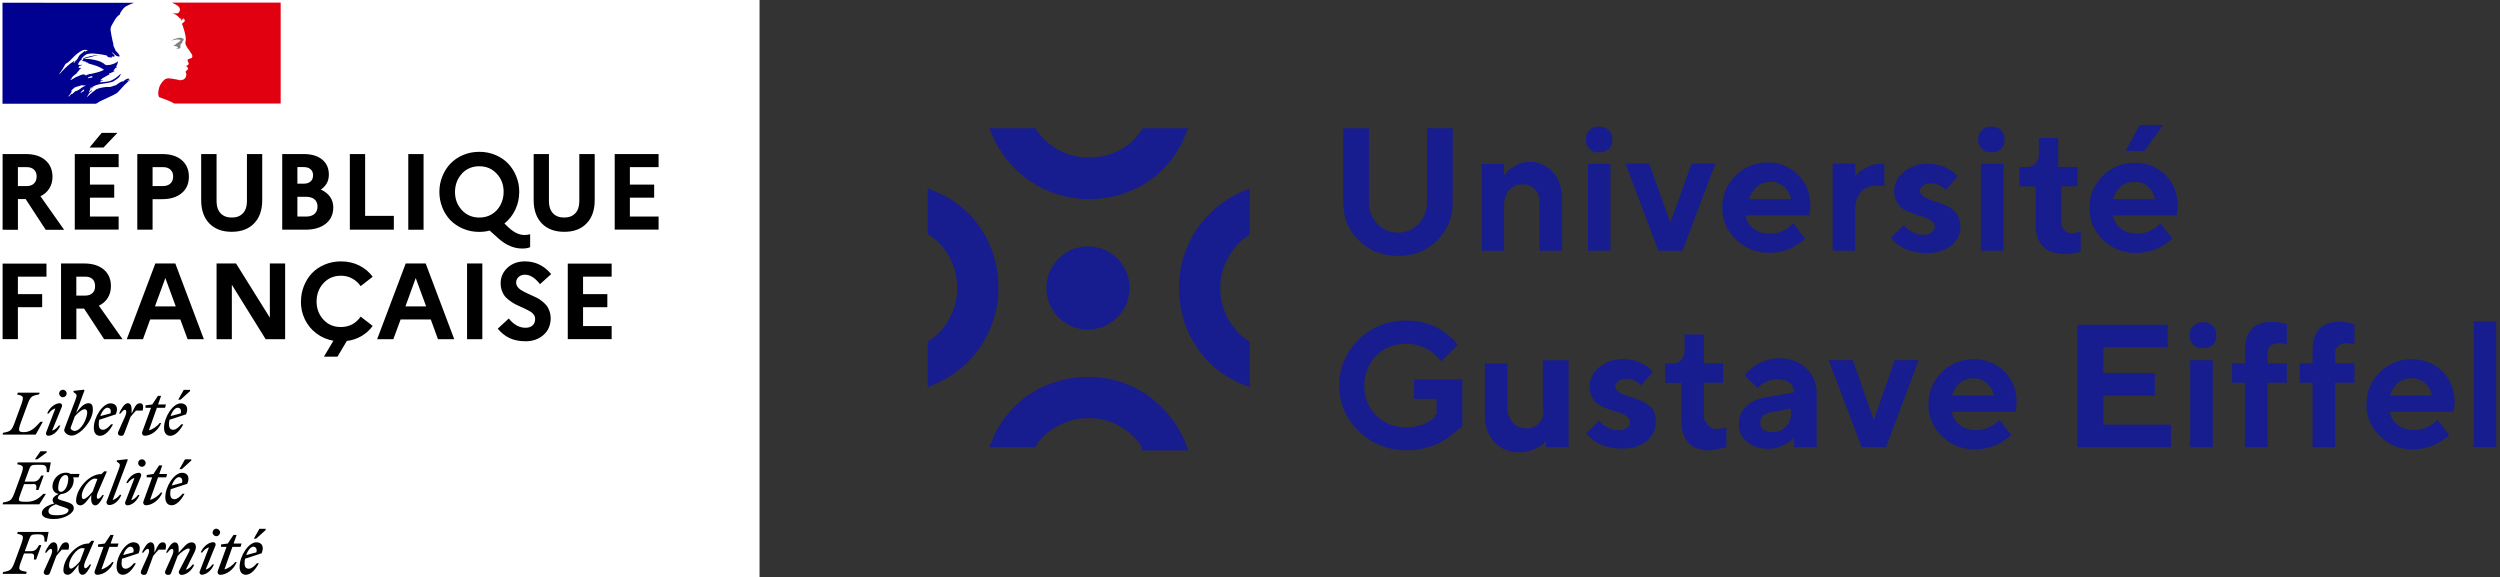 <svg xmlns="http://www.w3.org/2000/svg" id="Calque_1" data-name="Calque 1" viewBox="0 0 661 152.67"><rect x="0" y="0" width="661" height="152.67" fill="#333333" stroke="none"/><defs><style> .cls-1 { fill: #000091; } .cls-2 { fill: gray; } .cls-3 { fill: #e1000f; } .cls-4 { fill: #fff; } .cls-5 { fill: #171c8f; } </style></defs><g><path class="cls-4" d="M-26-26h226.82v204.67H-26V-26Z"></path><g><path class="cls-1" d="M31.23,24.29c.29-.29.59-.59.85-.91.53-.61,1.07-1.17,1.68-1.71.19-.16.37-.32.56-.43.05-.05.05-.16.11-.21-.24.11-.4.29-.67.4-.05,0-.11-.05-.05-.11.19-.13.37-.27.53-.4h-.04c-.05,0-.05-.05-.05-.11-.66-.11-1.14.35-1.6.74-.11.05-.21-.05-.24-.05-.74.24-1.3.9-2.05,1.2v-.11c-.29.11-.58.29-.9.35-.45.11-.85.05-1.25.05-.61.05-1.22.19-1.83.32t-.05.03c-.32.08-.64.21-.93.37l-.11.11c-.11.11-.21.24-.35.29-.32.16-.56.43-.82.66-.03.03-.05.03-.08.03-.27.27-.53.53-.8.77-.03.03-.11.03-.16.03,0-.03.03-.03.03-.05.05-.08.08-.13.13-.21l.16-.24c.08-.11.13-.21.21-.29.03-.03.03-.05,0-.05-.03-.03-.05-.03-.08-.03.24-.24.56-.45.85-.64-.03,0-.08-.03-.05-.05.03-.05.05-.08.08-.13t.03-.05s-.03-.03-.03-.05l-.24.16c-.13.11-.21.32-.4.32h-.11s-.05-.02-.05-.05h0s.03-.03.03-.05.03-.03.03-.05c0,0,0-.03.03-.03,0-.03.03-.05.03-.05,0-.03.03-.03.03-.05.03-.03.06-.08.06-.11s.03-.03.03-.05c.03-.03.03-.05.06-.08.03-.05,0-.08-.03-.08.08-.13.22-.21.36-.3h-.03c.19-.11.42-.21.61-.32l.08-.08c-.3.11-.55.24-.83.4,0,0-.06.03-.08.05,0,0-.06.03-.14-.05v-.02s.21-.16.29-.24c.05,0,.11,0,.11.05,1.63-1.25,3.84-.96,5.71-1.6.16-.11.29-.21.45-.29.24-.11.45-.35.75-.51.4-.29.69-.67.85-1.15,0-.05-.05-.11-.05-.11-.67.69-1.41,1.25-2.21,1.65-1.07.56-2.21.45-3.34.61.05-.11.16-.11.24-.11,0-.16.11-.21.21-.29h.16c.05,0,.05-.11.11-.11.11,0,.27-.05.21-.05-.16-.21-.45.16-.69,0,.11-.11.16-.28.16-.28h.19c0-.11.11-.21.11-.21.75-.46,1.47-.8,2.17-1.21-.16,0-.24.16-.4.05.11,0,0-.16.11-.16.56-.16,1.02-.46,1.58-.67-.21,0-.35.16-.56,0,.11-.05.16-.16.29-.16v-.16c0-.05.05-.05.11-.05-.05,0-.11-.05-.11-.05.05-.11.21-.05.29-.16-.05,0-.16,0-.16-.05.16-.21.4-.24.67-.29-.05-.11-.21,0-.21-.11,0-.05.05-.05.11-.05h-.1c-.11-.05-.05-.16-.05-.21.29-.34.29-.79.45-1.18-.05,0-.11,0-.11-.05-.51.55-1.31.73-2.05.94h-.35c-.24.1-.61.1-.85-.05-.21-.1-.29-.24-.51-.39-.4-.24-.8-.45-1.25-.6-1.25-.39-2.56-.6-3.87-.55.56-.29,1.17-.31,1.76-.5.85-.24,1.65-.55,2.56-.5-.16-.05-.35,0-.51,0-.69-.05-1.41.16-2.16.29-.51.1-.96.29-1.47.39-.29.1-.45.39-.8.34v-.16c.51-.6,1.12-1.18,1.92-1.23.91-.16,1.76,0,2.67.1.67.05,1.25.21,1.92.34.24,0,.29.39.51.45.29.1.61,0,.91.21,0-.1-.05-.21,0-.29.21-.21.45.05.67-.05.4-.24-.35-.68-.56-1.05,0-.05.05-.1.05-.1.4.34.69.73,1.2,1,.24.1.85.24.75-.05-.24-.55-.75-1-1.17-1.5v-.29c-.11,0-.11-.06-.17-.11v-.21c-.21-.11-.16-.29-.24-.45-.16-.24-.05-.61-.16-.91s-.16-.56-.21-.85c-.16-.85-.35-1.6-.45-2.43-.11-.96.56-1.71,1.01-2.56.35-.61.75-1.2,1.41-1.6.16-.61.56-1.12.96-1.6s1.07-.8,1.55-1.01c.69-.32,1.33-.51,1.33-.51H.66v26.69h24.75c.96-.69,1.92-1.01,3.26-1.68.64-.27,2.08-.93,2.56-1.41M23.49,20.65c-.11,0-.29.05-.24-.05.05-.24.4-.24.61-.35.11-.05.24-.16.35-.11.11.16.24.11.35.21-.32.29-.72.16-1.07.29M15.75,19.56s-.05-.05-.05-.11c.67-.85,1.15-1.65,1.63-2.56.67-.35,1.2-.85,1.71-1.41.85-.91,1.76-1.71,2.83-2.21.4-.16.91-.11,1.31.05-.16.21-.4.16-.61.29-.05,0-.11,0-.16-.05.05-.05.05-.11.05-.16-.51.56-1.2.8-1.6,1.47-.29.51-.51,1.15-1.15,1.31-.21.05.05-.16-.05-.11-1.57.96-2.67,2.13-3.9,3.5M19.94,16.22c-.05.11-.11.11-.16.21s-.11.16-.21.21c-.05,0-.11,0-.11-.05.05-.21.21-.4.4-.45.08-.03.08.03.08.08M22.29,23.77c-.03.05-.08.11-.13.16.05,0,.11.05.05.08-.11.11-.24.21-.37.27h-.08c-.05.05-.13.11-.19.19-.05.05-.35.03-.27-.05.13-.11.24-.24.37-.35.08-.05.16-.13.21-.21.03-.05.05-.08.11-.11.08-.05.35-.08.29.03M21.38,23.37c-.21.13-.4.27-.59.4-.21.13-.45.21-.67.32-.03-.03-.05-.03-.08-.03-.19.11-.35.24-.51.4l-.08.08-.08.08-.11.11s-.03.05-.08.08c-.03.03-.11.03-.11-.03-.03.03-.05.03-.08.05s-.05.03-.08.05h-.04c-.06.05-.14.11-.19.16-.11.11-.22.19-.3.32v.03l-.03.03s0,.03-.03.03c0,.03-.03.03-.03.05,0,0-.03.03-.06.03l-.03-.03s0-.03-.03-.03c-.03-.03-.03-.05-.06-.08h0c.06-.06.11-.12.17-.2.03-.03.03-.06.06-.06.03-.03.06-.08.08-.11,0-.03.03-.03.03-.06.06-.08.11-.14.17-.22l.03-.03s.06-.08.08-.11.03-.06.06-.11h0c.03-.06.03-.09.06-.12v-.04s0-.03.03-.05c0-.03,0-.05.03-.08v-.03c.06-.11.14-.19.22-.27h-.05c-.08.05-.13.11-.19.16s-.16-.03-.08-.08c.05-.03.08-.08.11-.11.08-.08.16-.19.27-.27.05-.05.11-.08.16-.11l.03-.03c.03-.05.08-.08.11-.13.48-.45,1.31-.45,1.92-.75.24-.11.56.05.8,0,.16,0,.29,0,.45.11-.45.08-.85.37-1.28.64M22.41,19.85c-.05-.05.16,0,.21-.11h-.4c-.05,0-.05-.05-.05-.11-.24.05-.56.16-.8.21-.35.11-.67.35-1.07.45-.56.21-1.01.67-1.6.85-.05,0-.05-.05-.05-.11.05-.16.24-.21.35-.35,0-.05,0-.11-.05-.11.4-.56.96-.85,1.47-1.31v-.16c.16-.21.4-.29.51-.56.05-.16.27-.35.51-.45-.05-.05-.16-.05-.16-.16-.21,0-.4.11-.61-.05.11-.08.21-.13.32-.19-.05,0-.08-.03-.11-.08-.05-.11.11-.21.24-.24.21-.05.45-.05.61-.21-.35-.05-.75.11-1.12-.11.24-.67.67-1.2,1.25-1.52.05,0,.16,0,.16.05,0,.24-.16.45-.4.51.4.11.8.11,1.2.29-.05.11-.16.05-.21.05.24.16.56.05.8.24-.16.16-.29,0-.45,0,1.57.45,3.23.8,4.54,1.81-1.12.56-2.27.8-3.47,1.07-.16,0-.24,0-.4-.05,0,.05,0,.16-.05.16-.21,0-.35,0-.51.11-.19.16-.48.21-.64.05"></path><path class="cls-3" d="M74.18.69h-28.72s.05,0,.27.13c.24.13.53.29.72.37.37.19.72.43.96.8.11.16.24.45.16.67-.11.24-.16.67-.4.75-.29.16-.7.16-1.07.11-.21,0-.4-.05-.62-.11.75.29,1.47.67,1.98,1.36.05.11.24.16.45.16.05,0,.05.11.05.16-.11.11-.21.16-.16.29h.22c.24-.11.21-.61.56-.45.24.16.35.51.21.75-.21.21-.4.35-.61.51-.05.11-.05.24,0,.35.16.21.21.4.24.61.16.35.21.75.35,1.12.21.75.4,1.52.35,2.27,0,.4-.21.75-.05,1.15.11.4.35.69.56,1.07.21.29.4.51.56.8.29.51.85,1.01.61,1.6-.16.35-.69.29-1.07.51-.29.24-.05.67.11.91.24.45-.29.75-.67.88.11.16.29.11.35.21.05.24.29.4.16.67-.21.29-.8.45-.51.91.21.35.08.75-.05,1.12-.16.4-.51.67-.91.75-.29.11-.67.11-.96.05-.11-.05-.21-.11-.29-.11-.85-.11-1.71-.35-2.56-.35-.24.05-.51.11-.69.19-.21.16-.43.35-.61.53-.03.05-.08.08-.11.13-.03.03-.05.05-.05.08l-.05.05c-.16.19-.27.37-.4.59,0,.03-.03.03-.03.03,0,.03-.03.05-.05.08-.16.29-.29.61-.37.93-.35,1.15-.19,2.13.05,2.37.05.05,1.65.56,2.77,1.07.53.24.88.4,1.2.61h28.15V.69h-.03Z"></path><path class="cls-2" d="M47.23,10.45c.21.05.51.05.51.16-.11.4-.69.51-1.01.91h-.16c-.16.11-.11.35-.24.35-.16-.05-.29,0-.45.05.21.21.45.35.75.29.05,0,.16.11.16.21,0,0,.05,0,.11-.05.05,0,.11,0,.11.05v.21c-.16.21-.4.11-.61.16.4.11.8.11,1.17,0,.29-.11,0-.61.21-.85-.11,0,0-.16-.11-.16.11-.11.21-.24.29-.29.11,0,.24-.05.29-.16,0-.11-.21-.16-.16-.24.29-.21.56-.51.45-.8-.05-.16-.45-.16-.69-.27s-.56,0-.85.05c-.24,0-.51.16-.75.21-.35.11-.67.29-.96.51.35-.16.69-.21,1.09-.29.29-.05.53-.11.85-.05"></path></g><path d="M.69,60.75v-20.02h6.09c2.21,0,3.93.53,5.18,1.6,1.26,1.07,1.9,2.53,1.92,4.38,0,1.19-.28,2.22-.83,3.1-.55.89-1.33,1.58-2.35,2.08l6.25,8.86h-4.87l-5.29-8.11h-2.05v8.11H.69ZM4.73,49.2h2.27c.85,0,1.51-.22,1.97-.67.48-.44.72-1.08.72-1.89,0-.76-.24-1.37-.72-1.81s-1.14-.66-1.97-.64h-2.27v5.01ZM19.77,60.72v-19.99h11.6v3.46h-7.59v4.62h6.42v3.46h-6.42v4.98h7.59v3.46h-11.6ZM23.67,39.01l3.21-3.88h4.17l-3.69,3.88h-3.69ZM36.3,60.72v-19.99h6.59c2.19,0,3.91.53,5.15,1.6,1.26,1.07,1.9,2.53,1.9,4.38s-.63,3.3-1.9,4.35c-1.26,1.07-2.98,1.6-5.15,1.6h-2.55v8.06h-4.04ZM40.34,49.2h2.69c.87,0,1.55-.23,2.03-.69.48-.44.72-1.07.72-1.87s-.25-1.37-.75-1.81c-.48-.44-1.15-.66-2-.64h-2.69v5.01ZM53.19,52.92v-12.19h4.07v12.52c0,1.33.36,2.38,1.07,3.15.71.75,1.7,1.12,2.96,1.12s2.22-.37,2.93-1.12,1.07-1.8,1.07-3.15v-12.52h4.04v12.19c0,2.63-.72,4.69-2.16,6.16-1.44,1.48-3.42,2.21-5.92,2.21s-4.46-.74-5.9-2.21c-1.44-1.49-2.16-3.55-2.16-6.16ZM74.62,60.75v-20.02h5.66c2.08,0,3.71.48,4.88,1.44,1.19.96,1.79,2.3,1.79,4s-.7,2.97-2.11,3.95c1.05.48,1.86,1.12,2.43,1.92.57.82.85,1.75.85,2.8,0,1.83-.67,3.27-2,4.32-1.32,1.05-3.12,1.57-5.42,1.57h-6.09ZM78.63,57.26h2.3c.94,0,1.68-.23,2.22-.69.53-.48.8-1.13.8-1.95s-.27-1.46-.8-1.92c-.53-.44-1.27-.67-2.22-.67h-2.3v5.23ZM78.63,48.56h1.71c.76,0,1.36-.2,1.79-.59.43-.37.64-.92.64-1.63s-.21-1.2-.64-1.57c-.41-.39-1-.59-1.79-.59h-1.71v4.37ZM92.5,60.72v-19.99h4.04v16.34h7.59v3.65h-11.63ZM107.95,60.75v-20.02h4.04v20.02h-4.04ZM116.94,54.81c-.52-1.3-.77-2.66-.77-4.08s.26-2.78.77-4.06c.52-1.3,1.23-2.43,2.13-3.39.93-.96,2.05-1.73,3.36-2.29,1.33-.57,2.77-.85,4.3-.85s2.96.28,4.3.85,2.46,1.33,3.36,2.29,1.62,2.09,2.13,3.39c.52,1.28.77,2.63.77,4.06,0,1.67-.35,3.24-1.04,4.7s-1.65,2.68-2.88,3.66l1.2,1.15c1.41,1.28,2.79,1.91,4.16,1.89.57,0,1.05-.07,1.44-.21v3.44c-.62.25-1.33.36-2.11.35-2.15,0-4.23-.87-6.22-2.62l-2.37-2.13c-.87.23-1.79.35-2.75.35-1.53,0-2.96-.28-4.3-.85-1.32-.57-2.44-1.33-3.36-2.27-.91-.96-1.62-2.08-2.13-3.36ZM122.14,45.91c-1.21,1.3-1.82,2.91-1.84,4.83,0,1.92.61,3.53,1.84,4.83,1.21,1.3,2.75,1.95,4.62,1.95,1.23,0,2.32-.29,3.28-.88.98-.59,1.74-1.41,2.29-2.46.55-1.03.83-2.18.83-3.44,0-1.92-.61-3.53-1.84-4.83-1.21-1.3-2.74-1.95-4.59-1.95s-3.41.65-4.62,1.95h.03ZM141.1,52.92v-12.19h4.04v12.52c0,1.33.36,2.38,1.07,3.15.71.75,1.7,1.12,2.96,1.12s2.22-.37,2.93-1.12,1.07-1.8,1.07-3.15v-12.52h4.07v12.19c0,2.63-.72,4.69-2.16,6.16-1.44,1.49-3.42,2.23-5.92,2.21-2.49,0-4.46-.74-5.9-2.21-1.44-1.49-2.16-3.55-2.16-6.16ZM162.53,60.72v-19.99h11.6v3.46h-7.59v4.62h6.42v3.46h-6.42v4.98h7.59v3.46h-11.6ZM.69,89.68v-19.99h11.6v3.46h-7.56v4.62h6.42v3.46h-6.42v8.44H.69ZM16.14,89.68v-20.02h6.09c2.19,0,3.92.53,5.2,1.6,1.26,1.07,1.9,2.53,1.9,4.38,0,1.19-.28,2.23-.83,3.12-.55.89-1.33,1.57-2.35,2.06l6.25,8.86h-4.87l-5.29-8.08h-2.05v8.08h-4.04ZM20.18,78.16h2.27c.85,0,1.52-.22,2-.67s.71-1.08.69-1.89c0-.76-.23-1.37-.69-1.81s-1.13-.66-2-.64h-2.27v5.01ZM33.52,89.68l7.55-20.02h5.28l7.55,20.02h-4.3l-1.92-5.21h-7.98l-1.9,5.21h-4.3ZM40.97,81.01h5.5l-2.75-7.5-2.75,7.5ZM57.26,89.68v-20.02h5.15l8.94,14.33v-14.33h4.04v20.02h-5.15l-8.94-14.39v14.39h-4.04ZM79.58,79.68c0-1.42.26-2.78.77-4.06.52-1.3,1.23-2.43,2.13-3.39.93-.96,2.05-1.72,3.36-2.27,1.33-.57,2.78-.85,4.32-.85,1.76,0,3.36.36,4.8,1.07,1.46.73,2.65,1.73,3.58,2.99l-3.18,2.48c-.59-.84-1.33-1.5-2.21-2s-1.89-.75-2.99-.75c-1.87,0-3.41.65-4.62,1.95s-1.82,2.91-1.84,4.83c0,1.92.61,3.54,1.84,4.86,1.21,1.3,2.75,1.94,4.62,1.92,1.1,0,2.1-.24,2.99-.72.89-.5,1.63-1.17,2.21-2.03l3.18,2.46c-.78,1.09-1.76,1.97-2.94,2.67-1.17.69-2.47,1.13-3.9,1.31l-2.48,4.16h-3.58l2.51-4.22c-1.69-.3-3.19-.95-4.51-1.95-1.32-1-2.33-2.23-3.04-3.71-.71-1.48-1.06-3.06-1.04-4.75ZM99.72,89.68l7.55-20.02h5.28l7.55,20.02h-4.3l-1.9-5.21h-7.98l-1.92,5.21h-4.3ZM107.2,81.01h5.47l-2.75-7.5-2.72,7.5ZM123.49,89.68v-20.02h4.04v20.02h-4.04ZM131.59,86.91l2.94-2.7c.6.78,1.28,1.39,2.03,1.81.76.43,1.56.64,2.37.64s1.42-.2,1.87-.61c.46-.41.69-.98.69-1.71,0-.43-.12-.82-.37-1.17-.27-.36-.61-.65-1.04-.88-.43-.25-.92-.5-1.47-.75-.55-.27-1.11-.52-1.68-.77s-1.12-.55-1.65-.91c-.55-.36-1.04-.75-1.47-1.17s-.77-.97-1.04-1.63-.4-1.38-.4-2.16c0-1.62.6-2.99,1.81-4.11s2.74-1.68,4.59-1.68c2.78,0,5.1,1.12,6.96,3.36l-2.96,2.67c-1.28-1.67-2.61-2.51-3.98-2.51-.68,0-1.24.2-1.68.61s-.66.91-.64,1.49c0,.37.11.72.32,1.04.21.3.49.58.83.83.36.23.76.46,1.23.69l1.41.67c.52.23,1.02.46,1.52.69.52.25,1,.55,1.44.91.46.34.87.73,1.23,1.17.36.43.63.93.83,1.52.21.6.32,1.27.32,2-.04,1.81-.68,3.26-1.95,4.35-1.25,1.09-2.8,1.63-4.67,1.63-1.64,0-3.05-.28-4.24-.83-1.19-.57-2.24-1.41-3.15-2.51ZM150.12,89.68v-19.99h11.6v3.46h-7.56v4.62h6.42v3.46h-6.42v4.98h7.56v3.46h-11.6Z"></path><path d="M66.96,144.55c.59,0,1.09.45.83,1.49l-2.7.72c.43-1.28,1.23-2.21,1.87-2.21M68.44,148.93h-.53c-.67.8-1.41,1.44-2.13,1.44s-1.12-.45-1.12-1.44c0-.4.05-.83.13-1.2l4.38-1.44c.85-2.03-.19-2.91-1.39-2.91-2.08,0-4.43,3.63-4.43,6.48,0,1.36.64,2.11,1.65,2.11,1.2,0,2.43-1.15,3.44-3.04M67.75,142.4l2.49-2.26v-.32h-1.66l-1.47,2.6h.64v-.03ZM58.45,144.59h1.45l-2.3,6.32c-.21.54.08,1.07.64,1.07,1.63,0,3.59-1.39,4.34-3.37h-.4c-.59.83-1.87,1.74-2.84,1.93l2.11-5.94h2.15l.26-.89h-2.1l.8-2.27h-.83l-1.5,2.27-1.79.24v.65ZM56.96,144.26c.19-.59-.21-.91-.51-.91-1.26,0-2.78,1.15-3.37,2.73h.4c.4-.59,1.1-1.23,1.77-1.34l-2.43,6.31c-.21.59.21.91.53.91,1.2,0,2.62-1.15,3.21-2.73h-.4c-.4.59-1.1,1.23-1.77,1.34l2.57-6.31ZM57.19,141.77c.53,0,.99-.45.99-.99s-.45-.99-.99-.99c-.27,0-.51.11-.69.29s-.29.43-.29.69c0,.56.43.99.99.99M45.47,145.12c.37,0,.59.59,0,1.9l-1.71,3.8c-.32.72.03,1.18.72,1.18.43,0,.62-.11.8-.56l1.69-4.44c.78-.96,2.22-1.98,2.86-1.98.45,0,.4.37.11.96l-2.59,4.95c-.24.48.08,1.07.64,1.07,1.26,0,2.78-1.15,3.37-2.73h-.45c-.4.59-1.1,1.23-1.77,1.34l2.22-4.49c.29-.56.43-1.1.43-1.52,0-.72-.4-1.2-1.18-1.2-1.1,0-2.03,1.23-3.37,2.76v-1.18c0-.83-.27-1.58-1.02-1.58-.88,0-1.69,1.39-2.33,2.73h.4c.45-.64.86-.99,1.18-.99M43.75,145.31c.29-1.04.13-1.92-.64-1.92-.99,0-1.31.67-2.27,2.75v-1.18c0-.83-.27-1.58-1.01-1.58-.88,0-1.68,1.39-2.32,2.73h.4c.43-.61.83-.99,1.15-.99.37,0,.59.59,0,1.9l-1.71,3.8c-.32.72.03,1.18.72,1.18.43,0,.61-.11.8-.56l1.63-4.44c.48-.59.91-1.1,1.44-1.66h1.81v-.03ZM34.43,144.55c.59,0,1.09.45.83,1.49l-2.7.72c.45-1.28,1.23-2.21,1.87-2.21M35.91,148.93h-.52c-.67.8-1.41,1.44-2.13,1.44s-1.12-.45-1.12-1.44c0-.4.05-.83.13-1.2l4.38-1.44c.85-2.03-.16-2.91-1.39-2.91-2.08,0-4.43,3.63-4.43,6.48,0,1.36.64,2.11,1.65,2.11,1.2,0,2.43-1.15,3.44-3.04M25.92,144.59h1.45l-2.3,6.32c-.21.54.08,1.07.64,1.07,1.63,0,3.61-1.39,4.34-3.37h-.4c-.59.83-1.87,1.74-2.84,1.93l2.11-5.94h2.16l.26-.89h-2.1l.8-2.27h-.83l-1.5,2.27-1.79.24v.65ZM18.26,149.51c0-1.95,2.16-4.59,3.39-4.59.27,0,.53.03.75.11l-1.25,3.36c-.72.88-1.84,1.95-2.37,1.95-.32,0-.51-.24-.51-.83M24.89,143.01l-.67-.05-.75.75h-.13c-3.17,0-6.58,3.94-6.58,7.06,0,.72.4,1.2,1.17,1.2.93,0,1.84-1.33,2.88-2.74l-.05.51c-.13,1.44.32,2.24,1.06,2.24.88,0,1.68-1.38,2.29-2.72h-.4c-.43.61-.83.99-1.14.99s-.56-.61,0-1.89l2.32-5.32ZM18.11,145.31c.29-1.04.13-1.92-.64-1.92-.99,0-1.31.67-2.27,2.75v-1.18c0-.83-.27-1.58-1.04-1.58-.88,0-1.68,1.39-2.29,2.73h.4c.43-.61.83-.99,1.15-.99.37,0,.59.59,0,1.9l-1.73,3.82c-.32.72.03,1.18.72,1.18.43,0,.61-.11.8-.56l1.68-4.46c.48-.59.91-1.1,1.44-1.66h1.79v-.03ZM6.92,151.68l.16-.48c-2.11-.4-2.38-.4-1.53-2.7l.8-2.17h1.69c1.04,0,1.07.46.91,1.61h.6l1.39-3.82h-.61c-.54.91-.94,1.61-2.09,1.61h-1.68l1.15-3.12c.4-1.12.59-1.33,2.03-1.33h.38c1.46,0,1.65.4,1.65,1.94h.59l.48-2.57H4.71l-.16.48c1.68.35,1.84.51,1.07,2.7l-1.73,4.72c-.8,2.16-1.12,2.35-3.07,2.7l-.13.48h6.24v-.02ZM47.29,126.16c.59,0,1.09.45.83,1.49l-2.7.72c.43-1.28,1.23-2.21,1.87-2.21M48.79,130.55h-.53c-.67.8-1.41,1.44-2.13,1.44s-1.12-.45-1.12-1.44c0-.4.05-.83.13-1.2l4.38-1.44c.85-2.03-.19-2.91-1.39-2.91-2.08,0-4.43,3.63-4.43,6.48,0,1.36.64,2.11,1.65,2.11,1.2.03,2.43-1.15,3.44-3.04M48.09,124.02l2.49-2.26v-.32h-1.66l-1.47,2.6h.64v-.03ZM38.79,126.2h1.45l-2.3,6.32c-.21.54.08,1.07.64,1.07,1.63,0,3.59-1.39,4.34-3.37h-.4c-.59.83-1.87,1.74-2.84,1.93l2.11-5.94h2.14l.26-.89h-2.09l.8-2.27h-.83l-1.5,2.27-1.79.27v.62ZM37.29,125.91c.19-.59-.21-.91-.53-.91-1.26,0-2.78,1.15-3.37,2.73h.4c.4-.59,1.1-1.23,1.77-1.34l-2.43,6.31c-.21.59.21.91.53.91,1.2,0,2.62-1.15,3.21-2.73h-.4c-.4.59-1.1,1.23-1.77,1.34l2.59-6.31ZM37.52,123.42c.53,0,.99-.45.99-.99s-.45-.99-.99-.99c-.35,0-.67.19-.85.48s-.19.69,0,1.01c.19.29.51.51.85.48M29.78,132.21l4-10.62-.13-.19-2.78.32v.32l.53.4c.48.37.32.72-.11,1.92l-3.04,8.11c-.27.48.08,1.07.64,1.07,1.25,0,2.62-1.15,3.2-2.72h-.4c-.43.61-1.28,1.25-1.92,1.39M21.62,131.13c0-1.95,2.16-4.59,3.39-4.59.27,0,.51.03.75.11l-1.28,3.36c-.72.88-1.84,1.95-2.37,1.95-.29.03-.48-.24-.48-.83M28.25,124.65l-.67-.05-.75.75h-.13c-3.17,0-6.58,3.94-6.58,7.06,0,.72.4,1.2,1.17,1.2.93,0,1.84-1.33,2.88-2.74l-.05.51c-.13,1.44.32,2.24,1.06,2.24.88,0,1.68-1.38,2.29-2.72h-.4c-.43.61-.83.99-1.14.99s-.56-.61,0-1.86l2.32-5.35ZM12.81,135.13c0-.83.8-1.36,1.95-1.81.37.19.96.4,1.71.64,1.2.4,1.65.56,1.65.91,0,.77-1.09,1.36-3.1,1.36-1.49.03-2.21-.29-2.21-1.09M16.1,130.03c-.53,0-.72-.45-.72-.96,0-1.57.75-3.47,1.95-3.47.53,0,.72.45.72.96,0,1.55-.77,3.47-1.95,3.47M19.51,134.36c0-1.01-.91-1.39-2.37-1.81-1.25-.37-1.84-.48-1.84-.91,0-.32.27-.72.8-1.01,2.08-.11,3.39-1.97,3.39-3.63,0-.29-.05-.56-.13-.79h1.41l.27-.91h-2.4c-.32-.22-.72-.32-1.17-.32-2.19,0-3.6,1.92-3.6,3.63,0,1.09.64,1.84,1.65,1.97-1.01.48-1.6.99-1.6,1.63,0,.37.13.64.45.88-2.35.69-3.31,1.57-3.31,2.59,0,1.09,1.44,1.55,3.15,1.55,2.88.03,5.31-1.55,5.31-2.86M8.64,127.95c1.04,0,1.07.45.91,1.6h.61l1.39-3.82h-.63c-.54.91-.94,1.61-2.09,1.61h-2.32l1.15-3.12c.4-1.12.61-1.33,2.03-1.33h1.02c1.46,0,1.65.4,1.65,1.94h.59l.48-2.57H4.7l-.16.48c1.68.35,1.84.51,1.07,2.7l-1.73,4.72c-.8,2.16-1.12,2.35-3.07,2.7l-.13.48h9.71l1.75-2.77h-.67c-1.11,1.11-2.26,2.1-4.41,2.1-2.57,0-2.34-.13-1.49-2.52l.8-2.15h2.28v-.02ZM9.87,121.44l2.48-1.81v-.32h-1.65l-1.47,2.13h.64ZM46.97,107.8c.59,0,1.09.45.83,1.49l-2.7.72c.43-1.31,1.23-2.21,1.87-2.21M48.45,112.19h-.52c-.67.8-1.41,1.44-2.13,1.44s-1.12-.45-1.12-1.44c0-.4.05-.83.13-1.2l4.38-1.44c.85-2.03-.19-2.91-1.39-2.91-2.08,0-4.43,3.63-4.43,6.48,0,1.36.64,2.11,1.65,2.11,1.2,0,2.43-1.15,3.44-3.04M47.76,105.66l2.49-2.26v-.32h-1.66l-1.47,2.6h.64v-.03ZM38.46,107.82h1.47l-2.3,6.32c-.21.54.08,1.07.64,1.07,1.63,0,3.61-1.39,4.34-3.37h-.4c-.59.83-1.87,1.74-2.84,1.93l2.11-5.94h2.15l.26-.89h-2.1l.8-2.27h-.83l-1.5,2.27-1.79.24v.65h-.03ZM37.71,108.54c.29-1.04.13-1.92-.64-1.92-.99,0-1.31.67-2.27,2.75v-1.18c0-.83-.27-1.58-1.01-1.58-.88,0-1.68,1.39-2.32,2.73h.4c.43-.61.83-.99,1.15-.99.37,0,.59.59,0,1.9l-1.71,3.8c-.32.72.03,1.18.72,1.18.43,0,.61-.11.8-.56l1.68-4.44c.48-.59.91-1.1,1.44-1.66h1.76v-.03ZM28.4,107.8c.59,0,1.09.45.83,1.49l-2.7.72c.43-1.31,1.23-2.21,1.87-2.21M29.9,112.19h-.54c-.67.8-1.41,1.44-2.13,1.44s-1.12-.45-1.12-1.44c0-.4.05-.83.13-1.2l4.38-1.44c.85-2.03-.16-2.91-1.39-2.91-2.08,0-4.43,3.63-4.43,6.48,0,1.36.64,2.11,1.65,2.11,1.2,0,2.43-1.15,3.44-3.04M19.7,113.94c-.43,0-1.04-.4-1.04-.75,0-.11.19-.61.43-1.23l.69-1.87c.75-.91,1.92-1.89,2.59-1.89.4,0,.69.27.69.83-.03,1.76-1.63,4.91-3.36,4.91M24.56,108.37c0-1.28-.32-1.76-1.23-1.76-1.12,0-2.16,1.2-3.23,2.64l2.24-6.03-.13-.19-2.78.32v.32l.53.4c.48.37.32.75-.11,1.92l-2.43,6.38c-.21.53-.45,1.17-.45,1.33,0,.75,1.01,1.47,1.95,1.47,2.11.05,5.63-3.82,5.63-6.8M16.37,107.52c.16-.59-.21-.91-.53-.91-1.26,0-2.78,1.15-3.37,2.73h.4c.4-.59,1.1-1.23,1.77-1.34l-2.43,6.31c-.21.59.21.91.53.91,1.2,0,2.62-1.15,3.21-2.73h-.4c-.4.59-1.1,1.23-1.77,1.34l2.59-6.31ZM16.63,105.03c.53,0,.99-.45.99-.99s-.45-.99-.99-.99c-.35,0-.67.19-.85.48s-.19.69,0,1.01c.19.29.51.51.85.48M10.47,103.83h-5.77l-.16.48c1.68.35,1.84.51,1.07,2.7l-1.73,4.72c-.8,2.16-1.12,2.35-3.07,2.7l-.13.48h8.76l1.89-3.38h-.66c-1.1,1.2-2.35,2.73-4.3,2.73-1.47,0-1.68-.27-.86-2.54l1.74-4.73c.8-2.16,1.12-2.35,3.07-2.7l.16-.45Z"></path></g><g><g><path class="cls-5" d="M303.41,104.5c-4.6-3.15-9.96-4.85-15.58-4.85-7.41,0-14.39,2.73-19.5,7.75-2.73,2.73-4.85,5.88-6.22,9.54l-.6,1.3h12.01l.34-.36c.6-.94,1.36-1.87,2.21-2.64h0c3.07-2.98,7.24-4.68,11.84-4.68,5.54,0,10.64,2.73,13.8,7.32l.34,1.22h12.09l-.77-2.15c-2.04-5.02-5.54-9.28-9.96-12.43Z"></path><path class="cls-5" d="M256.26,56.64c-2.73-2.73-5.88-4.85-9.54-6.22l-1.45-.6v12.01l.51.34c.94.6,1.87,1.36,2.64,2.21,2.98,3.07,4.68,7.24,4.68,11.84,0,5.54-2.73,10.64-7.32,13.8l-.51.26v12.09l1.45-.6c5.02-2.04,9.37-5.54,12.43-9.96,3.15-4.68,4.85-10.05,4.85-15.67,0-7.41-2.73-14.39-7.75-19.5Z"></path><path class="cls-5" d="M272.24,47.81c4.6,3.15,9.96,4.85,15.58,4.85,7.41,0,14.39-2.73,19.5-7.75,2.73-2.73,4.85-5.88,6.22-9.54l.6-1.45h-12.01l-.34.51c-.6.94-1.36,1.79-2.13,2.64h0c-3.07,2.98-7.32,4.6-11.84,4.6-5.54,0-10.64-2.73-13.8-7.32l-.34-.43h-12.09l.6,1.45c2.04,5.02,5.54,9.37,10.05,12.43Z"></path><path class="cls-5" d="M330.01,62.26l.43-.34v-12.09l-1.45.6c-5.02,2.04-9.37,5.54-12.43,9.96-3.15,4.6-4.85,10.05-4.85,15.67,0,7.41,2.73,14.39,7.75,19.5,2.73,2.73,5.88,4.85,9.54,6.22l1.45.6v-12.01l-.51-.34c-.94-.6-1.87-1.36-2.64-2.21-2.98-3.07-4.68-7.24-4.68-11.84.09-5.45,2.81-10.64,7.41-13.71Z"></path></g><circle class="cls-5" cx="287.66" cy="76.14" r="10.99"></circle><g><path class="cls-5" d="M364.21,59.22c-1.48-1.53-2.26-3.41-2.26-5.71v-19.59h-6.81v19.59c0,4,1.38,7.41,4.14,10.05,2.76,2.73,6.2,4.09,10.34,4.09s7.67-1.36,10.34-4.09c2.76-2.73,4.14-6.05,4.14-10.05v-19.59h-6.81v19.59c0,2.21-.78,4.17-2.26,5.71-1.48,1.53-3.31,2.3-5.4,2.3-2.09,0-3.92-.77-5.4-2.3Z"></path><path class="cls-5" d="M405.82,50.02c.84.85,1.25,2.04,1.25,3.58v12.69h5.96v-13.46c0-3.07-.83-5.54-2.42-7.32s-3.75-2.73-6.25-2.73c-1.25,0-2.42.34-3.5.94-1.08.6-1.83,1.11-2.17,1.45-.33.34-.58.68-.75.94l-.25.34v-3.15h-5.96v22.99h5.96v-11.92c0-1.79.42-3.15,1.34-4.17.84-.94,2.01-1.45,3.51-1.45,1.25-.09,2.43.43,3.26,1.28Z"></path><path class="cls-5" d="M422.72,40.29c1.11,0,2.04-.34,2.64-.94.68-.6.94-1.45.94-2.47s-.34-1.87-.94-2.47c-.68-.6-1.53-.94-2.64-.94-1.02,0-1.87.34-2.47.94-.6.6-.94,1.45-.94,2.47s.34,1.87.94,2.47c.6.68,1.36.94,2.47.94Z"></path><rect class="cls-5" x="419.85" y="43.29" width="5.96" height="22.99"></rect><polygon class="cls-5" points="447.24 43.29 441.62 58.96 441.54 58.62 436.09 43.29 429.79 43.29 438.47 66.29 444.86 66.29 453.55 43.29 447.24 43.29"></polygon><path class="cls-5" d="M471.03,66.46c1.11-.26,2.04-.6,2.73-.94.68-.34,1.36-.77,1.96-1.19.6-.43,1.02-.77,1.19-.94l.34-.34-3.15-4-.6.6c-.43.51-1.11.94-2.21,1.45-1.02.51-2.21.68-3.41.68-1.7,0-3.15-.43-4.26-1.36-1.11-.85-1.79-1.96-2.04-3.32v-.17h16.86l.26-2.47c0-3.24-1.11-6.05-3.24-8.18-2.13-2.21-4.94-3.32-8.18-3.32s-6.13,1.19-8.43,3.49c-2.3,2.3-3.49,5.19-3.49,8.43s1.19,6.13,3.58,8.43c2.38,2.3,5.28,3.49,8.6,3.49,1.19.09,2.38-.09,3.49-.34ZM462.52,52.41c.43-1.28,1.11-2.38,2.04-3.15s2.13-1.19,3.58-1.19,2.55.43,3.58,1.28c.94.85,1.53,1.87,1.79,3.15v.17h-11.07l.09-.26Z"></path><path class="cls-5" d="M498.2,49.27v-5.98h-.78c-1.29,0-2.5.25-3.62.84-1.12.59-1.89,1.01-2.24,1.35-.34.34-.6.59-.78.84l-.26.25v-3.28h-5.96v22.99h5.96v-10.95c0-2.02.52-3.54,1.55-4.63,1.03-1.09,2.41-1.6,4.13-1.6.86,0,1.55.08,1.98.17Z"></path><path class="cls-5" d="M517.24,56.38c-.68-.94-1.62-1.62-2.64-2.04s-2.13-.85-3.15-1.11c-1.02-.34-1.96-.68-2.64-1.11-.77-.43-1.19-1.02-1.19-1.62,0-.51.26-1.02.85-1.45.51-.43,1.28-.6,2.13-.6.68,0,1.45.17,2.13.51s1.11.68,1.36.85c.17.17.26.26.34.43l3.15-3.58-.77-.85c-.51-.51-1.45-1.11-2.81-1.7-1.36-.6-2.81-.85-4.34-.85-2.47,0-4.6.77-6.3,2.21s-2.55,3.15-2.55,4.94c0,1.36.34,2.55,1.02,3.49.68.94,1.62,1.62,2.64,2.04s2.13.85,3.15,1.11c1.11.34,1.96.68,2.73,1.11.77.43,1.19,1.02,1.19,1.7s-.26,1.28-.85,1.62c-.51.43-1.36.6-2.38.6-.94,0-1.87-.26-2.73-.77-.85-.51-1.45-.85-1.7-1.19-.17-.26-.34-.43-.51-.6l-3.41,3.32.26.43c.26.26.6.6,1.11,1.02.51.43,1.11.85,1.79,1.19.68.43,1.62.77,2.64,1.02,1.11.26,2.3.43,3.49.43,2.81,0,5.11-.68,6.73-2.04,1.62-1.36,2.38-3.07,2.38-5.11-.09-1.28-.43-2.47-1.11-3.41Z"></path><path class="cls-5" d="M526.44,40.29c1.11,0,2.04-.34,2.64-.94.68-.6.94-1.45.94-2.47s-.34-1.87-.94-2.47c-.68-.6-1.53-.94-2.64-.94-1.02,0-1.87.34-2.47.94-.6.6-.94,1.45-.94,2.47s.34,1.87.94,2.47c.6.68,1.45.94,2.47.94Z"></path><rect class="cls-5" x="523.75" y="43.29" width="5.96" height="22.99"></rect><path class="cls-5" d="M547.92,61.7c-.82,0-1.48-.26-2.06-.78-.58-.52-.82-1.21-.82-1.99v-9.68h4.26v-5.11h-5.11v-7.66h-5.11v4.28c0,.98-.28,1.78-.84,2.41-.56.62-1.3.98-2.14.98h-2.14v5.11h4.26v9.81c0,5.47,2.54,8.07,7.7,8.07h.35c1.4,0,2.72-.26,3.87-.69v-5.27h-.08c-.16.09-.49.17-.91.26-.41.17-.82.26-1.24.26Z"></path><path class="cls-5" d="M564.37,43.04c-3.24,0-6.13,1.19-8.43,3.49-2.3,2.3-3.49,5.19-3.49,8.43s1.19,6.13,3.58,8.43c2.38,2.3,5.28,3.49,8.6,3.49,1.19,0,2.38-.17,3.49-.43,1.11-.26,2.04-.6,2.73-.94.68-.34,1.36-.77,1.96-1.19.6-.43,1.02-.77,1.19-.94l.34-.34-3.15-4-.6.6c-.43.51-1.19.94-2.21,1.45-1.02.51-2.21.68-3.41.68-1.7,0-3.15-.43-4.26-1.36-1.11-.85-1.79-1.96-2.04-3.32v-.17h16.86l.26-2.47c0-3.24-1.11-6.05-3.24-8.18-2.13-2.13-4.94-3.24-8.18-3.24ZM558.66,52.58l.09-.17c.43-1.28,1.11-2.38,2.04-3.15s2.13-1.19,3.58-1.19,2.55.43,3.58,1.28c.94.85,1.53,1.87,1.79,3.15v.17h-11.07v-.09Z"></path><polygon class="cls-5" points="565.7 33.07 562.04 39.89 566.98 39.89 571.92 33.07 565.7 33.07"></polygon></g><g><path class="cls-5" d="M379.29,109.72v.57l-.77.68c-.51.43-1.36.94-2.64,1.36-1.28.43-2.64.68-4.09.68-3.15,0-5.79-1.11-7.92-3.15-2.13-2.13-3.15-4.77-3.15-7.92s1.11-5.79,3.15-7.92c2.13-2.13,4.77-3.15,7.92-3.15,1.11,0,2.3.17,3.32.51,1.11.34,1.96.77,2.64,1.11.68.43,1.28.94,1.87,1.45s.94.94,1.11,1.19l.09.09c.09.09.17.26.26.34l4.34-4.34-.43-.6c-.34-.43-.85-1.02-1.62-1.62-.77-.68-1.7-1.28-2.64-1.96-1.02-.6-2.3-1.19-3.83-1.62s-3.24-.68-4.94-.68c-5.02,0-9.28,1.7-12.69,5.02-3.41,3.32-5.19,7.41-5.19,12.09s1.7,8.77,5.19,12.18c3.41,3.32,7.75,5.02,12.69,5.02,1.7,0,3.49-.26,5.11-.68s2.98-.94,4-1.53c1.02-.6,1.96-1.19,2.9-1.96.94-.77,1.53-1.28,1.79-1.53s.88-.6.88-.6v-12.41h-12.77v5.11h5.96v4.26h-.54Z"></path><path class="cls-5" d="M400.15,111.91c-.85-.85-1.36-1.96-1.59-3.32v-12.49h-5.96v13.8c0,2.9.88,5.28,2.55,7.07,1.67,1.7,3.87,2.64,6.6,2.64,1.32,0,2.55-.26,3.69-.77s1.93-.94,2.29-1.19c.35-.34.62-.6.79-.77l.26-.26v1.62h5.96v-22.99h-6.81v12.49c.4,1.79-.03,3.15-.97,4.09-.85.94-2.04,1.45-3.58,1.45-1.19-.09-2.38-.51-3.24-1.36Z"></path><path class="cls-5" d="M434.04,106.03c-1.02-.43-2.13-.85-3.15-1.11-1.02-.34-1.96-.68-2.64-1.11-.77-.43-1.19-1.02-1.19-1.62,0-.51.26-1.02.85-1.45.51-.43,1.28-.6,2.13-.6.68,0,1.45.17,2.13.51s1.11.68,1.36.85c.17.17.26.26.34.43l3.15-3.58-.77-.85c-.51-.51-1.45-1.11-2.81-1.7s-2.81-.85-4.34-.85c-2.47,0-4.6.77-6.3,2.21s-2.55,3.15-2.55,4.94c0,1.36.34,2.55,1.02,3.49s1.62,1.62,2.64,2.04c1.02.43,2.13.85,3.15,1.11,1.11.34,1.96.68,2.73,1.11s1.19,1.02,1.19,1.7-.26,1.28-.85,1.62c-.51.43-1.36.6-2.38.6-.94,0-1.87-.26-2.73-.77s-1.45-.85-1.7-1.19c-.17-.26-.34-.43-.51-.6l-3.41,3.32.26.43c.26.26.6.6,1.11,1.02s1.11.85,1.79,1.19c.68.43,1.62.77,2.64,1.02,1.11.26,2.3.43,3.49.43,2.81,0,5.11-.68,6.73-2.04,1.62-1.36,2.38-3.07,2.38-5.11,0-1.45-.34-2.64-1.02-3.58-.85-.77-1.7-1.45-2.73-1.87Z"></path><path class="cls-5" d="M451.84,112.67c-.6-.51-1.33-1.96-1.33-1.96v-9.51h5.11v-5.11h-5.11v-7.66h-5.11v4.28c0,.98-.28,1.78-.84,2.41-.56.62-1.3.98-2.14.98h-2.14v5.11h4.26v9.81c0,5.47,2.54,8.07,7.7,8.07.09,0,.02,0,.02,0,0,0,2.81-.45,4.2-.88v-5.09h-.29c-.17-.02-.51.06-.94.15-.43.09-.85.17-1.28.17-.85,0-1.62-.26-2.13-.77Z"></path><path class="cls-5" d="M470.35,94.73c-1.12,0-2.23.17-3.27.51-1.03.34-1.98.68-2.58,1.11-.6.34-1.29.85-1.8,1.36-.6.51-.95.85-1.12,1.02v.2c-.09.17-.17.25-.26.34l3.41,3.3.44-.42c.35-.42,1.05-.85,1.92-1.27s1.92-.59,2.97-.59c1.31,0,2.36.34,3.15.93.79.68,1.14,1.44,1.14,2.46v.08h-.09l-7.61,1.35c-2.19.34-3.85,1.19-5.07,2.46-1.22,1.19-1.84,2.79-1.84,4.66s.7,3.3,2.19,4.57c1.49,1.27,3.41,1.86,5.69,1.86,1.22,0,2.36-.25,3.5-.76s1.84-.93,2.19-1.19c.35-.34.61-.59.79-.76l.26-.34v2.62h5.96v-14.39c0-2.64-.95-4.77-2.75-6.47-1.89-1.79-4.3-2.64-7.22-2.64ZM473.59,108.87c0,1.7-.43,2.98-1.36,3.92-.85.94-2.04,1.45-3.58,1.45-2.13,0-3.24-.85-3.24-2.47,0-1.53.94-2.47,2.73-2.73l5.36-1.02v.85h.09Z"></path><polygon class="cls-5" points="495.27 110.65 489.91 95.24 483.52 95.24 492.21 118.23 498.68 118.23 507.28 95.24 500.98 95.24 495.44 110.99 495.27 110.65"></polygon><path class="cls-5" d="M521.79,94.98c-3.24,0-6.13,1.19-8.43,3.49-2.3,2.3-3.49,5.19-3.49,8.43s1.19,6.13,3.58,8.43c2.38,2.3,5.28,3.49,8.6,3.49,1.19,0,2.38-.17,3.49-.43,1.11-.26,2.04-.6,2.73-.94.68-.34,1.36-.77,1.96-1.19.68-.51,1.02-.77,1.19-.94l.34-.34-3.15-4-.6.6c-.43.51-1.19.94-2.21,1.45s-2.21.68-3.41.68c-1.7,0-3.15-.43-4.26-1.36-1.11-.85-1.79-1.96-2.04-3.32v-.17h16.86l.26-2.47c0-3.24-1.11-6.05-3.24-8.18-2.13-2.13-4.94-3.24-8.18-3.24ZM516.08,104.52l.09-.17c.43-1.28,1.11-2.38,2.04-3.15.94-.77,2.13-1.19,3.58-1.19s2.55.43,3.58,1.28c.94.85,1.53,1.87,1.79,3.15v.17h-11.07v-.09Z"></path><polygon class="cls-5" points="556.11 104.61 569.73 104.61 569.73 98.65 556.11 98.65 556.11 91.83 573.14 91.83 573.14 85.87 549.29 85.87 549.29 118.23 573.99 118.23 573.99 112.27 556.11 112.27 556.11 104.61"></polygon><rect class="cls-5" x="579.1" y="95.24" width="5.96" height="22.99"></rect><path class="cls-5" d="M582.39,85.25c-1.02,0-1.87.34-2.47.94-.6.6-.94,1.45-.94,2.47s.34,1.87.94,2.47c.6.6,1.45.94,2.47.94,1.11,0,2.04-.34,2.64-.94.68-.6.94-1.45.94-2.47s-.34-1.87-.94-2.47c-.6-.68-1.53-.94-2.64-.94Z"></path><path class="cls-5" d="M585.03,91.13c-.68.6-1.53.94-2.64.94-1.02,0-1.87-.34-2.47-.94-.6-.6-.94-1.45-.94-2.47s.34-1.87.94-2.47,1.45-.94,2.47-.94c1.11,0,2.04.34,2.64.94.68.6.94,1.45.94,2.47.09,1.02-.26,1.87-.94,2.47Z"></path><path class="cls-5" d="M602.65,85.25c-.67-.08-1.42-.17-2-.17-4.74,0-7.08,2.5-7.08,7.74v3.26h-3.41v5.11h3.41v17.03h5.96v-17.03h5.11v-5.11h-5.11v-2.79c0-.72.25-1.36.84-1.84.59-.48,1.26-.72,2.09-.72s1.59.16,2.18.4v-5.39l-.42-.17c-.33-.08-.83-.25-1.58-.33Z"></path><path class="cls-5" d="M620.53,85.25c-.67-.08-1.42-.17-2-.17-4.74,0-7.08,2.5-7.08,7.74v3.26h-3.41v5.11h3.41v17.03h5.96v-17.03h5.11v-5.11h-5.11v-2.79c0-.72.25-1.36.84-1.84.59-.48,1.26-.72,2.09-.72s1.59.16,2.18.4v-5.39l-.42-.17c-.42-.08-.92-.25-1.58-.33Z"></path><path class="cls-5" d="M637.6,94.98c-3.24,0-6.13,1.19-8.43,3.49-2.3,2.3-3.49,5.19-3.49,8.43s1.19,6.13,3.58,8.43c2.38,2.3,5.28,3.49,8.6,3.49,1.19,0,2.38-.17,3.49-.43,1.11-.26,2.04-.6,2.73-.94.68-.34,1.36-.77,1.96-1.19.68-.51,1.02-.77,1.19-.94l.34-.34-3.15-4-.6.6c-.43.51-1.19.94-2.21,1.45s-2.21.68-3.41.68c-1.7,0-3.15-.43-4.26-1.36-1.11-.85-1.79-1.96-2.04-3.32v-.17h16.86l.26-2.47c0-3.24-1.11-6.05-3.24-8.18-2.21-2.13-4.94-3.24-8.18-3.24ZM631.9,104.52l.09-.17c.43-1.28,1.11-2.38,2.04-3.15.94-.77,2.13-1.19,3.58-1.19s2.55.43,3.58,1.28c.94.85,1.53,1.87,1.79,3.15v.17h-11.07v-.09Z"></path><rect class="cls-5" x="654.04" y="85.02" width="5.96" height="33.21"></rect></g></g></svg>